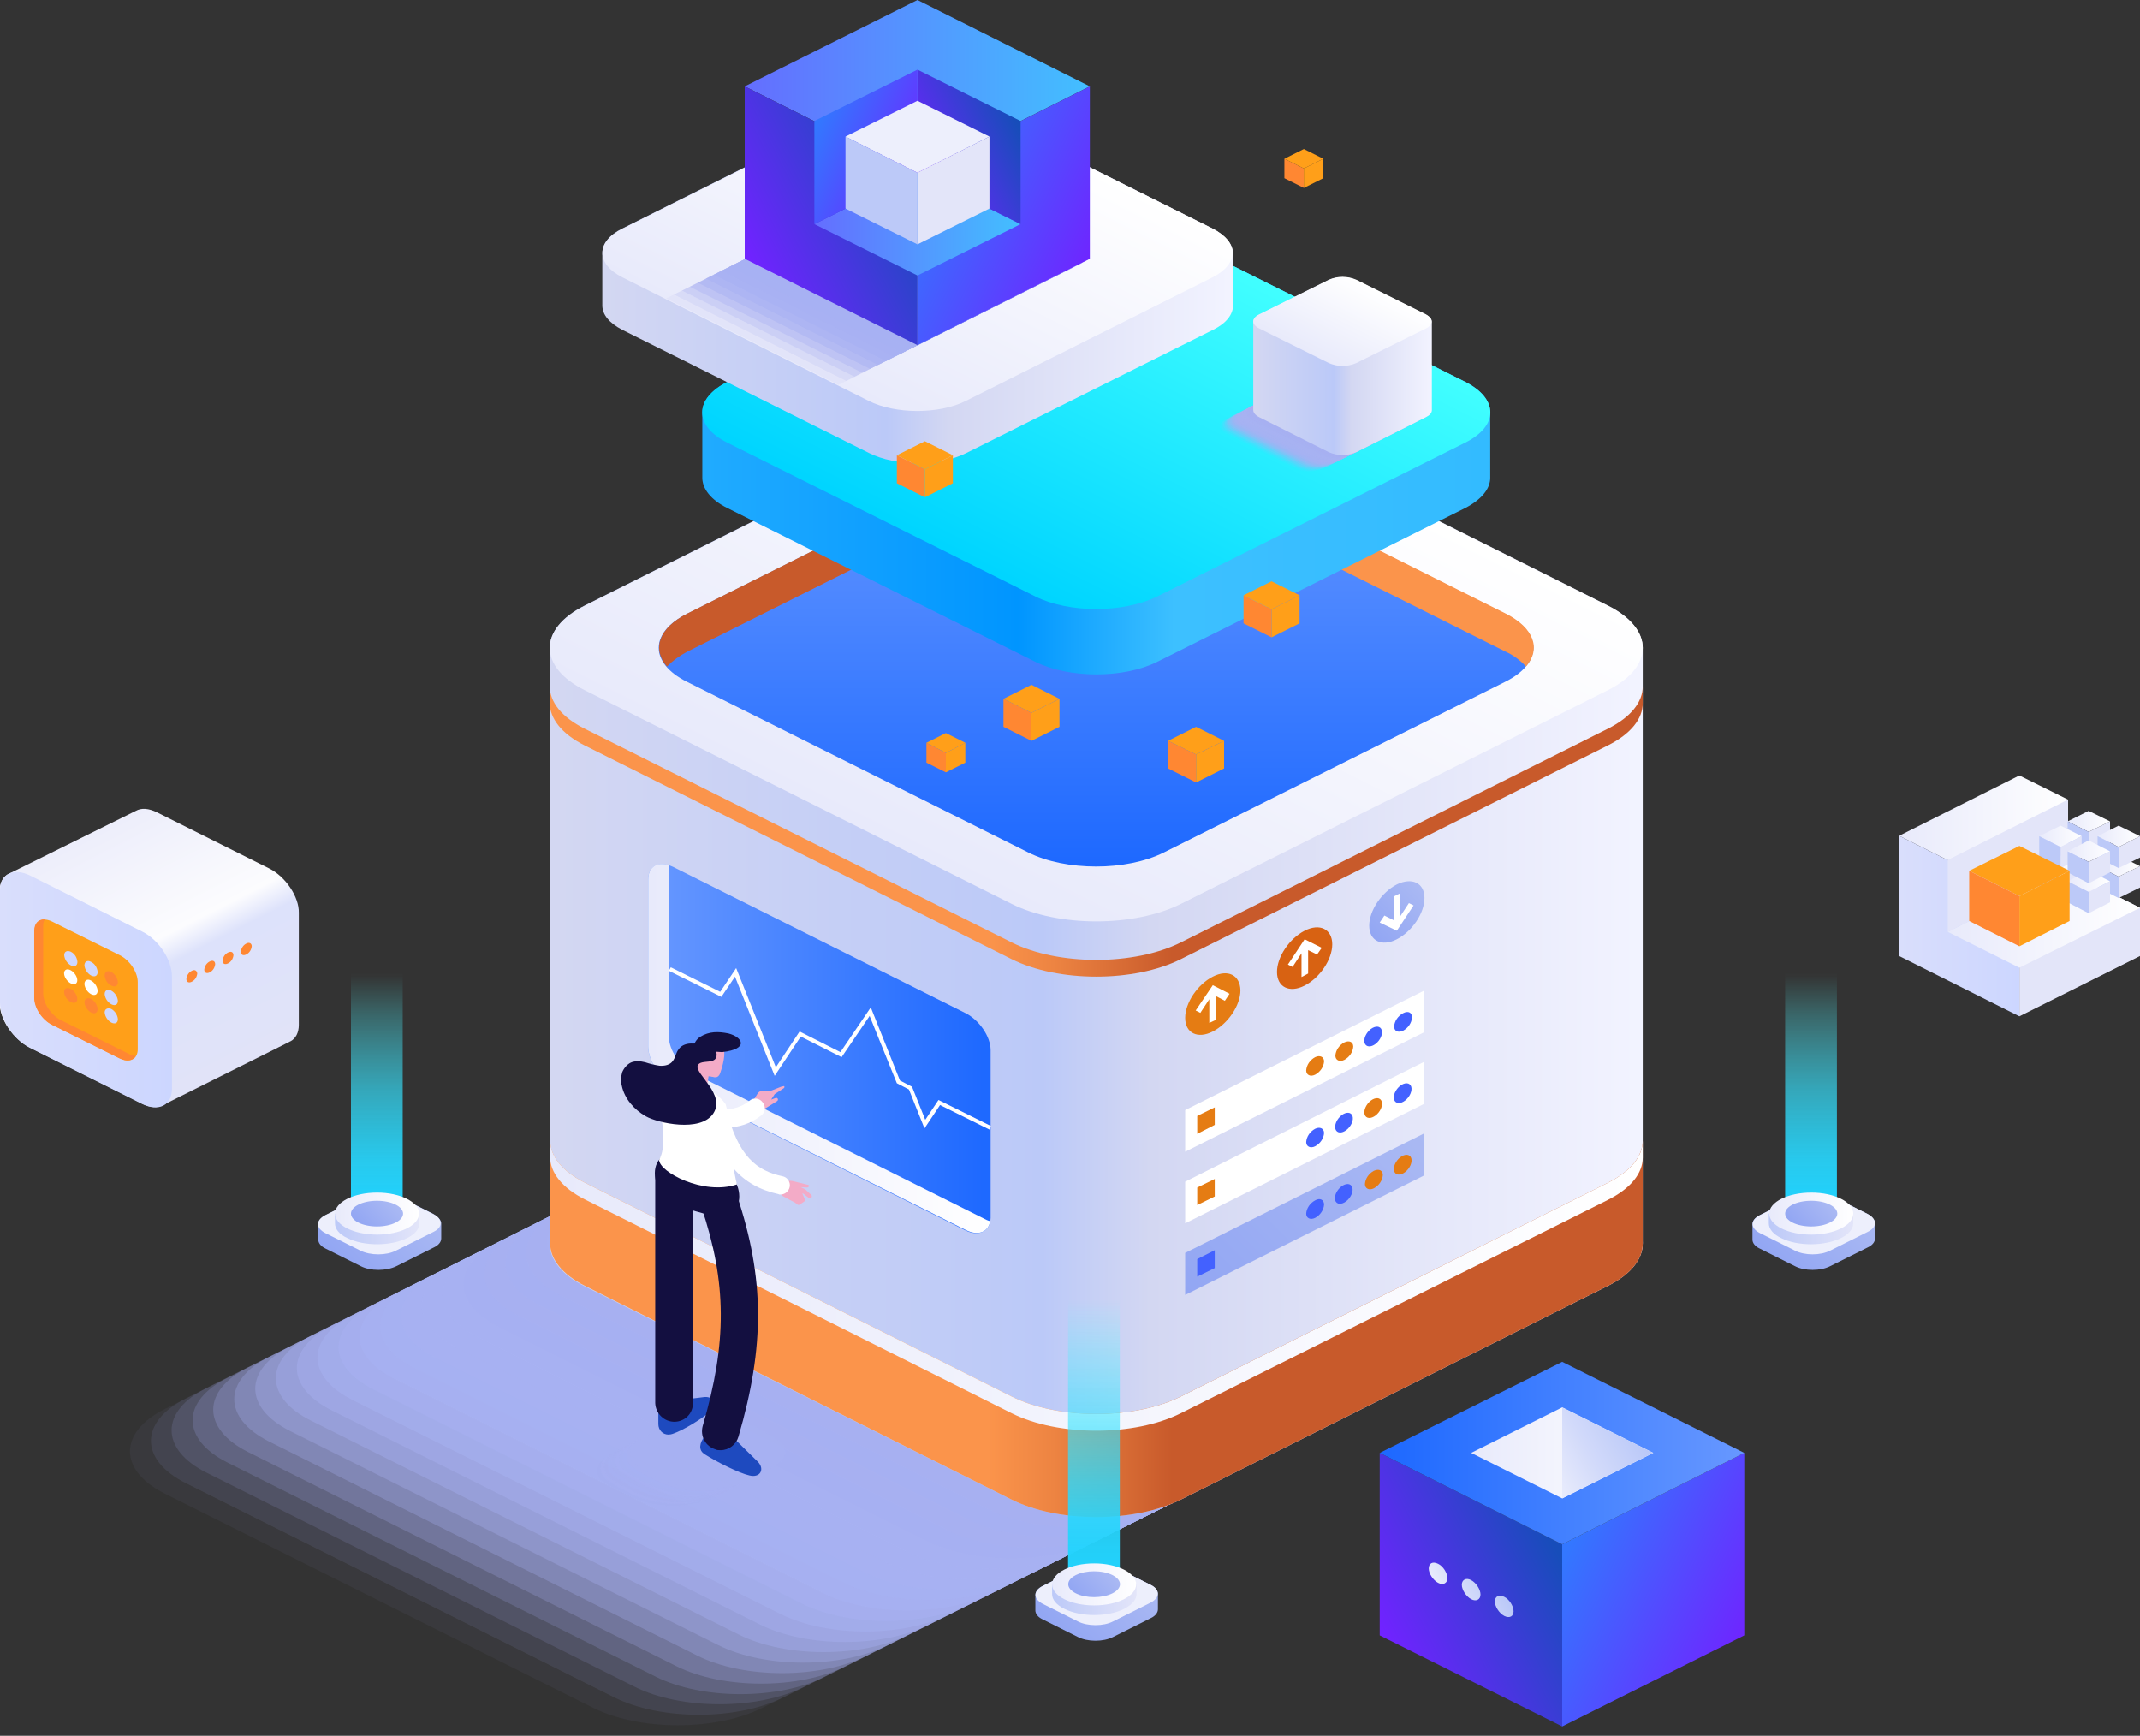 <?xml version="1.0" encoding="UTF-8"?>
<!-- Generator: Adobe Illustrator 24.0.0, SVG Export Plug-In . SVG Version: 6.00 Build 0)  -->
<svg xmlns="http://www.w3.org/2000/svg" xmlns:xlink="http://www.w3.org/1999/xlink" version="1.1" id="Layer_1" x="0px" y="0px" viewBox="0 0 550 446.1" xml:space="preserve">
<rect x="0" y="0" width="550" height="446.1" fill="#333333" stroke="none"/>
<title>kubernetes-services-hosting</title>
<g>
	<g id="Layer_2_1_">
		<g id="Layer_1-2">
			
				<linearGradient id="SVGID_1_" gradientUnits="userSpaceOnUse" x1="22.567" y1="230.387" x2="54.467" y2="167.782" gradientTransform="matrix(1 0 0 -1 0 445.464)">
				<stop offset="0" style="stop-color:#EDEEFB"></stop>
				<stop offset="0.45" style="stop-color:#FCFCFE"></stop>
				<stop offset="0.55" style="stop-color:#DDE2FB"></stop>
				<stop offset="1" style="stop-color:#E1E3F8"></stop>
			</linearGradient>
			<path fill="url(#SVGID_1_)" d="M69.2,223.2l-28.8-14.4c-2.2-1.1-4.1-1.2-5.5-0.4L2.4,224.5c-0.1,0.1-0.2,0.1-0.4,0.2     c-1.3,0.8-2.1,2.2-2.1,4.2v28.8c0,4.3,3.5,9.4,7.7,11.5l28.8,14.4c2.1,1.1,4.1,1.2,5.5,0.4l32.4-16.2c0.1-0.1,0.2-0.1,0.4-0.2     c1.3-0.7,2.1-2.2,2.1-4.2v-28.8C76.9,230.5,73.4,225.3,69.2,223.2z"></path>
			<path fill="#FF8732" d="M49.3,249.5c-0.8,0.4-1.3,1.2-1.4,2.1c0,0.8,0.6,1.1,1.4,0.7c0.8-0.4,1.3-1.2,1.4-2.1     C50.6,249.4,50,249.1,49.3,249.5z M53.9,247.1c-0.8,0.4-1.3,1.2-1.4,2.1c0,0.8,0.6,1.1,1.4,0.7c0.8-0.4,1.3-1.2,1.4-2.1     C55.3,247,54.7,246.7,53.9,247.1z M58.6,244.8c-0.8,0.4-1.3,1.2-1.4,2.1c0,0.8,0.6,1.1,1.4,0.7c0.8-0.4,1.3-1.2,1.4-2.1     C60,244.7,59.4,244.4,58.6,244.8z M63.3,242.5c-0.8,0.4-1.3,1.2-1.4,2.1c0,0.8,0.6,1.1,1.4,0.7c0.8-0.4,1.3-1.2,1.4-2.1     C64.7,242.4,64,242.1,63.3,242.5z"></path>
			
				<linearGradient id="SVGID_2_" gradientUnits="userSpaceOnUse" x1="1.029334e-02" y1="191.08" x2="44.228" y2="191.08" gradientTransform="matrix(1 0 0 -1 0 445.464)">
				<stop offset="0" style="stop-color:#D9DEFC"></stop>
				<stop offset="1" style="stop-color:#CCD6FF"></stop>
			</linearGradient>
			<path fill="url(#SVGID_2_)" d="M36.5,283.7L7.7,269.3C3.5,267.2,0,262,0,257.7v-28.8c0-4.3,3.4-6,7.7-3.9l28.8,14.4     c4.3,2.1,7.7,7.3,7.7,11.6v28.8C44.2,284.1,40.8,285.8,36.5,283.7z"></path>
			<path fill="#FF9F19" d="M30.8,272l-17.3-8.6c-2.6-1.3-4.6-4.4-4.6-6.9v-17.3c0-2.6,2.1-3.6,4.6-2.3l17.3,8.6     c2.6,1.3,4.6,4.4,4.6,6.9v17.3C35.4,272.2,33.3,273.3,30.8,272z"></path>
			<path fill="#FF8732" d="M26.9,250.7c0.1,1.1,0.7,2.1,1.7,2.6c1,0.5,1.7,0.1,1.7-0.9c-0.1-1.1-0.8-2.1-1.7-2.6     C27.7,249.3,26.9,249.7,26.9,250.7z"></path>
			<path fill="#CED7FF" d="M21.7,248.1c0.1,1.1,0.8,2.1,1.7,2.6c1,0.5,1.7,0.1,1.7-0.9c-0.1-1.1-0.7-2.1-1.7-2.6     C22.5,246.7,21.7,247.1,21.7,248.1z"></path>
			<path fill="#CED7FF" d="M16.5,245.5c0.1,1.1,0.8,2.1,1.7,2.6c1,0.5,1.7,0.1,1.7-0.9c-0.1-1.1-0.7-2.1-1.7-2.6     C17.3,244.2,16.5,244.5,16.5,245.5z"></path>
			<path fill="#CED7FF" d="M26.9,255.5c0.1,1.1,0.8,2.1,1.7,2.6c1,0.5,1.7,0.1,1.7-0.9c-0.1-1.1-0.8-2.1-1.7-2.6     C27.7,254.1,26.9,254.5,26.9,255.5z"></path>
			<path fill="#FFFFFF" d="M21.7,252.9c0.1,1.1,0.8,2.1,1.7,2.6c1,0.5,1.7,0.1,1.7-0.9c-0.1-1.1-0.8-2.1-1.7-2.6     C22.5,251.5,21.7,251.9,21.7,252.9z"></path>
			
				<ellipse transform="matrix(0.788 -0.615 0.615 0.788 -150.678 64.426)" fill="#FFFFFF" cx="18.3" cy="251.1" rx="1.3" ry="2.2"></ellipse>
			<path fill="#CED7FF" d="M26.9,260.2c0.1,1.1,0.8,2.1,1.7,2.6c1,0.5,1.7,0.1,1.7-0.9c-0.1-1.1-0.8-2.1-1.7-2.6     C27.7,258.9,26.9,259.3,26.9,260.2z"></path>
			<path fill="#FF8732" d="M21.7,257.6c0.1,1.1,0.8,2.1,1.7,2.6c1,0.5,1.7,0.1,1.7-0.9c-0.1-1.1-0.8-2.1-1.7-2.6     C22.5,256.3,21.7,256.7,21.7,257.6z"></path>
			
				<ellipse transform="matrix(0.788 -0.615 0.615 0.788 -153.624 65.441)" fill="#FF8732" cx="18.3" cy="255.9" rx="1.3" ry="2.2"></ellipse>
			<path fill="#FF8732" d="M33,270.8l-17.3-8.6c-2.6-1.3-4.6-4.4-4.6-6.9V238c0-0.6,0.1-1.2,0.4-1.7c-1.6-0.1-2.7,1-2.7,2.9v17.3     c0,2.6,2.1,5.7,4.6,6.9l17.3,8.6c1.9,0.9,3.5,0.6,4.2-0.6C34.3,271.3,33.6,271.2,33,270.8z"></path>
			
				<linearGradient id="SVGID_3_" gradientUnits="userSpaceOnUse" x1="488.09" y1="230.673" x2="531.525" y2="230.673" gradientTransform="matrix(1 0 0 -1 0 445.464)">
				<stop offset="0" style="stop-color:#E8EAFB"></stop>
				<stop offset="1" style="stop-color:#FFFFFF"></stop>
			</linearGradient>
			<polygon fill="url(#SVGID_3_)" points="531.5,224 519,230.3 488.1,214.8 519,199.3 531.5,205.5    "></polygon>
			<polygon fill="#E3E5F9" points="550,245.7 519,261.2 519,230.3 531.5,224 550,233.3    "></polygon>
			
				<linearGradient id="SVGID_4_" gradientUnits="userSpaceOnUse" x1="488.09" y1="207.457" x2="519.042" y2="207.457" gradientTransform="matrix(1 0 0 -1 0 445.464)">
				<stop offset="0" style="stop-color:#D9DEFC"></stop>
				<stop offset="1" style="stop-color:#CCD6FF"></stop>
			</linearGradient>
			<polygon fill="url(#SVGID_4_)" points="519,261.2 488.1,245.7 488.1,214.8 519,230.3    "></polygon>
			
				<linearGradient id="SVGID_5_" gradientUnits="userSpaceOnUse" x1="500.568" y1="209.076" x2="550" y2="209.076" gradientTransform="matrix(1 0 0 -1 0 445.464)">
				<stop offset="0" style="stop-color:#E8EAFB"></stop>
				<stop offset="1" style="stop-color:#FFFFFF"></stop>
			</linearGradient>
			<polygon fill="url(#SVGID_5_)" points="550,233.3 531.5,224 500.6,239.5 519,248.7    "></polygon>
			<polygon fill="#E3E5F9" points="531.5,205.5 500.6,221 500.6,239.5 531.5,224    "></polygon>
			
				<linearGradient id="SVGID_6_" gradientUnits="userSpaceOnUse" x1="524.102" y1="222.861" x2="535.036" y2="222.861" gradientTransform="matrix(1 0 0 -1 0 445.464)">
				<stop offset="0" style="stop-color:#E8EAFB"></stop>
				<stop offset="1" style="stop-color:#FFFFFF"></stop>
			</linearGradient>
			<polygon fill="url(#SVGID_6_)" points="535,222.6 529.6,225.3 524.1,222.6 529.6,219.9    "></polygon>
			<polygon fill="#E3E5F9" points="535,228.1 529.6,230.8 529.6,225.3 535,222.6    "></polygon>
			<polygon fill="#BCC9F8" points="529.6,230.8 524.1,228.1 524.1,222.6 529.6,225.3    "></polygon>
			
				<linearGradient id="SVGID_7_" gradientUnits="userSpaceOnUse" x1="539.067" y1="222.861" x2="550" y2="222.861" gradientTransform="matrix(1 0 0 -1 0 445.464)">
				<stop offset="0" style="stop-color:#E8EAFB"></stop>
				<stop offset="1" style="stop-color:#FFFFFF"></stop>
			</linearGradient>
			<polygon fill="url(#SVGID_7_)" points="550,222.6 544.5,225.3 539.1,222.6 544.5,219.9    "></polygon>
			<polygon fill="#E3E5F9" points="550,228.1 544.5,230.8 544.5,225.3 550,222.6    "></polygon>
			<polygon fill="#BCC9F8" points="544.5,230.8 539.1,228.1 539.1,222.6 544.5,225.3    "></polygon>
			
				<linearGradient id="SVGID_8_" gradientUnits="userSpaceOnUse" x1="531.35" y1="219.001" x2="542.279" y2="219.001" gradientTransform="matrix(1 0 0 -1 0 445.464)">
				<stop offset="0" style="stop-color:#E8EAFB"></stop>
				<stop offset="1" style="stop-color:#FFFFFF"></stop>
			</linearGradient>
			<polygon fill="url(#SVGID_8_)" points="542.3,226.5 536.8,229.2 531.4,226.5 536.8,223.7    "></polygon>
			<polygon fill="#E3E5F9" points="542.3,231.9 536.8,234.7 536.8,229.2 542.3,226.5    "></polygon>
			<polygon fill="#BCC9F8" points="536.8,234.7 531.4,231.9 531.4,226.5 536.8,229.2    "></polygon>
			
				<linearGradient id="SVGID_9_" gradientUnits="userSpaceOnUse" x1="531.35" y1="234.376" x2="542.279" y2="234.376" gradientTransform="matrix(1 0 0 -1 0 445.464)">
				<stop offset="0" style="stop-color:#E8EAFB"></stop>
				<stop offset="1" style="stop-color:#FFFFFF"></stop>
			</linearGradient>
			<polygon fill="url(#SVGID_9_)" points="542.3,211.1 536.8,213.8 531.4,211.1 536.8,208.4    "></polygon>
			<polygon fill="#E3E5F9" points="542.3,216.6 536.8,219.3 536.8,213.8 542.3,211.1    "></polygon>
			<polygon fill="#BCC9F8" points="536.8,219.3 531.4,216.6 531.4,211.1 536.8,213.8    "></polygon>
			
				<linearGradient id="SVGID_10_" gradientUnits="userSpaceOnUse" x1="524.102" y1="230.547" x2="535.036" y2="230.547" gradientTransform="matrix(1 0 0 -1 0 445.464)">
				<stop offset="0" style="stop-color:#E8EAFB"></stop>
				<stop offset="1" style="stop-color:#FFFFFF"></stop>
			</linearGradient>
			<polygon fill="url(#SVGID_10_)" points="535,214.9 529.6,217.7 524.1,214.9 529.6,212.2    "></polygon>
			<polygon fill="#E3E5F9" points="535,220.4 529.6,223.1 529.6,217.7 535,214.9    "></polygon>
			<polygon fill="#BCC9F8" points="529.6,223.1 524.1,220.4 524.1,214.9 529.6,217.7    "></polygon>
			
				<linearGradient id="SVGID_11_" gradientUnits="userSpaceOnUse" x1="539.067" y1="230.547" x2="550" y2="230.547" gradientTransform="matrix(1 0 0 -1 0 445.464)">
				<stop offset="0" style="stop-color:#E8EAFB"></stop>
				<stop offset="1" style="stop-color:#FFFFFF"></stop>
			</linearGradient>
			<polygon fill="url(#SVGID_11_)" points="550,214.9 544.5,217.7 539.1,214.9 544.5,212.2    "></polygon>
			<polygon fill="#E3E5F9" points="550,220.4 544.5,223.1 544.5,217.7 550,214.9    "></polygon>
			<polygon fill="#BCC9F8" points="544.5,223.1 539.1,220.4 539.1,214.9 544.5,217.7    "></polygon>
			
				<linearGradient id="SVGID_12_" gradientUnits="userSpaceOnUse" x1="531.35" y1="226.686" x2="542.279" y2="226.686" gradientTransform="matrix(1 0 0 -1 0 445.464)">
				<stop offset="0" style="stop-color:#E8EAFB"></stop>
				<stop offset="1" style="stop-color:#FFFFFF"></stop>
			</linearGradient>
			<polygon fill="url(#SVGID_12_)" points="542.3,218.8 536.8,221.5 531.4,218.8 536.8,216    "></polygon>
			<polygon fill="#E3E5F9" points="542.3,224.2 536.8,227 536.8,221.5 542.3,218.8    "></polygon>
			<polygon fill="#BCC9F8" points="536.8,227 531.4,224.2 531.4,218.8 536.8,221.5    "></polygon>
			<polygon fill="#FF9F19" points="531.9,223.8 519,230.3 506.1,223.8 519,217.4    "></polygon>
			<polygon fill="#FF9F19" points="531.9,236.7 519,243.2 519,230.3 531.9,223.8    "></polygon>
			<polygon fill="#FF8732" points="519,243.2 506.1,236.7 506.1,223.8 519,230.3    "></polygon>
			<g>
				<path fill="#A7B1F2" fill-opacity="0" d="M300.6,386.6l-110,55c-12,6-31.6,6-43.6,0l-110-55c-12-6-12-15.8,0-21.8l110-55      c12-6,31.6-6,43.6,0l110,55C312.7,370.8,312.7,380.6,300.6,386.6z"></path>
				<path opacity="5.000000e-02" fill="#A7B1F2" d="M306,383.9l-110,55c-12,6-31.6,6-43.6,0l-110-55      c-12-6-12-15.8,0-21.8l110-55c12-6,31.6-6,43.6,0l110,55C318,368.1,318,377.9,306,383.9z"></path>
				<path opacity="0.1" fill="#A7B1F2" d="M311.4,381.2l-110,55c-12,6-31.6,6-43.6,0l-110-55      c-12-6-12-15.8,0-21.8l110-55c12-6,31.6-6,43.6,0l110,55C323.4,365.4,323.4,375.2,311.4,381.2z"></path>
				<path opacity="0.14" fill="#A7B1F2" d="M316.7,378.5l-110,55c-12,6-31.6,6-43.6,0l-110-55      c-12-6-12-15.8,0-21.8l110-55c12-6,31.6-6,43.6,0l110,55C328.8,362.8,328.8,372.5,316.7,378.5z"></path>
				<path opacity="0.19" fill="#A7B1F2" d="M322.1,375.9l-110,55c-12,6-31.6,6-43.6,0l-110-55      c-12-6-12-15.8,0-21.8l110-55c12-6,31.6-6,43.6,0l110,55C334.1,360.1,334.1,369.8,322.1,375.9z"></path>
				<path opacity="0.24" fill="#A7B1F2" d="M327.4,373.2l-110,55c-12,6-31.6,6-43.6,0l-110-55      c-12-6-12-15.8,0-21.8l110-55c12-6,31.6-6,43.6,0l110,55C339.5,357.4,339.5,367.2,327.4,373.2z"></path>
				<path opacity="0.29" fill="#A7B1F2" d="M332.8,370.5l-110,55c-12,6-31.6,6-43.6,0l-110-55      c-12-6-12-15.8,0-21.8l110-55c12-6,31.6-6,43.6,0l110,55C344.8,354.7,344.8,364.5,332.8,370.5z"></path>
				<path opacity="0.33" fill="#A7B1F2" d="M338.2,367.8l-110,55c-12,6-31.6,6-43.6,0l-110-55      c-12-6-12-15.8,0-21.8l110-55c12-6,31.6-6,43.6,0l110,55C350.2,352,350.2,361.8,338.2,367.8z"></path>
				<path opacity="0.38" fill="#A7B1F2" d="M343.5,365.1l-110,55c-12,6-31.6,6-43.6,0l-110-55      c-12-6-12-15.8,0-21.8l110-55c12-6,31.6-6,43.6,0l110,55C355.6,349.3,355.6,359.1,343.5,365.1z"></path>
				<path opacity="0.43" fill="#A7B1F2" d="M348.9,362.5l-110,55c-12,6-31.6,6-43.6,0l-110-55      c-12-6-12-15.8,0-21.8l110-55c12-6,31.6-6,43.6,0l110,55C360.9,346.7,360.9,356.4,348.9,362.5z"></path>
				<path opacity="0.48" fill="#A7B1F2" d="M354.2,359.8l-110,55c-12,6-31.6,6-43.6,0l-110-55      c-12-6-12-15.8,0-21.8l110-55c12-6,31.6-6,43.6,0l110,55C366.3,344,366.3,353.8,354.2,359.8z"></path>
				<path opacity="0.52" fill="#A7B1F2" d="M359.6,357.1l-110,55c-12,6-31.6,6-43.6,0l-110-55      c-12-6-12-15.8,0-21.8l110-55c12-6,31.6-6,43.6,0l110,55C371.6,341.3,371.6,351.1,359.6,357.1z"></path>
				<path opacity="0.57" fill="#A7B1F2" d="M365,354.4l-110,55c-12,6-31.6,6-43.6,0l-110-55      c-12-6-12-15.8,0-21.8l110-55c12-6,31.6-6,43.6,0l110,55C377,338.6,377,348.4,365,354.4z"></path>
				<path opacity="0.62" fill="#A7B1F2" d="M370.3,351.7l-110,55c-12,6-31.6,6-43.6,0l-110-55      c-12-6-12-15.8,0-21.8l110-55c12-6,31.6-6,43.6,0l110,55C382.4,335.9,382.4,345.7,370.3,351.7z"></path>
				<path opacity="0.67" fill="#A7B1F2" d="M375.7,349.1l-110,55c-12,6-31.6,6-43.6,0l-110-55      c-12-6-12-15.8,0-21.8l110-55c12-6,31.6-6,43.6,0l110,55C387.7,333.3,387.7,343,375.7,349.1z"></path>
				<path opacity="0.71" fill="#A7B1F2" d="M381,346.4l-110,55c-12,6-31.6,6-43.6,0l-110-55      c-12-6-12-15.8,0-21.8l110-55c12-6,31.6-6,43.6,0l110,55C393.1,330.6,393.1,340.3,381,346.4z"></path>
				<path opacity="0.76" fill="#A7B1F2" d="M386.4,343.7l-110,55c-12,6-31.6,6-43.6,0l-110-55      c-12.1-6-12.1-15.8,0-21.8l110-55c12-6,31.6-6,43.6,0l110,55C398.4,327.9,398.4,337.7,386.4,343.7z"></path>
				<path opacity="0.81" fill="#A7B1F2" d="M391.7,341l-110,55c-12,6-31.6,6-43.6,0l-110-55      c-12-6-12-15.8,0-21.8l110-55c12-6,31.6-6,43.6,0l110,55C403.8,325.2,403.8,335,391.7,341z"></path>
				<path opacity="0.86" fill="#A7B1F2" d="M397.1,338.3l-110,55c-12,6-31.6,6-43.6,0l-110-55      c-12-6-12-15.8,0-21.8l110-55c12-6,31.6-6,43.6,0l110,55C409.2,322.5,409.2,332.3,397.1,338.3z"></path>
				<path opacity="0.9" fill="#A7B1F2" d="M402.5,335.6l-110,55c-12,6-31.6,6-43.6,0l-110-55      c-12-6-12-15.8,0-21.8l110-55c12-6,31.6-6,43.6,0l110,55C414.5,319.9,414.5,329.6,402.5,335.6z"></path>
				<path opacity="0.95" fill="#A7B1F2" d="M407.8,333l-110,55c-12,6-31.6,6-43.6,0l-110-55      c-12-6-12-15.8,0-21.8l110-55c12-6,31.6-6,43.6,0l110,55C419.9,317.2,419.9,326.9,407.8,333z"></path>
				<path fill="#A7B1F2" d="M413.2,330.3l-110,55c-12,6-31.6,6-43.6,0l-110-55c-12-6-12-15.8,0-21.8l110-55c12-6,31.6-6,43.6,0      l110,55C425.2,314.5,425.2,324.3,413.2,330.3z"></path>
			</g>
			
				<linearGradient id="SVGID_13_" gradientUnits="userSpaceOnUse" x1="142.789" y1="202.389" x2="420.79" y2="202.389" gradientTransform="matrix(1 0 0 -1 0 445.464)">
				<stop offset="0" style="stop-color:#D3D7F2"></stop>
				<stop offset="0.45" style="stop-color:#BBC9F8"></stop>
				<stop offset="0.55" style="stop-color:#D3D7F2"></stop>
				<stop offset="1" style="stop-color:#F2F3FF"></stop>
			</linearGradient>
			<path fill="url(#SVGID_13_)" d="M413.2,155.6l-109.7-54.9c-12-6-31.5-6-43.5,0l-109.7,54.9c-6,3-9,6.9-9,10.9v153.2     c0,3.9,3,7.9,9,10.9L260,385.4c12,6,31.5,6,43.5,0l109.7-54.9c6-3,9-6.9,9-10.9V166.5C422.2,162.6,419.2,158.6,413.2,155.6z"></path>
			<path fill="#E57C13" d="M311.7,251c-3.9,2-7.1,6.7-7.1,10.6c0,3.9,3.2,5.5,7.1,3.5c3.9-2,7.1-6.7,7.1-10.6     C318.7,250.6,315.6,249,311.7,251z"></path>
			<path fill="#D86212" d="M335.3,239.2c-3.9,2-7.1,6.7-7.1,10.6s3.2,5.5,7.1,3.5s7.1-6.7,7.1-10.6     C342.4,238.8,339.2,237.2,335.3,239.2z"></path>
			
				<linearGradient id="SVGID_14_" gradientUnits="userSpaceOnUse" x1="352.614" y1="204.692" x2="365.353" y2="217.431" gradientTransform="matrix(1 0 0 -1 0 445.464)">
				<stop offset="0" style="stop-color:#92A6F3"></stop>
				<stop offset="1" style="stop-color:#AAB9F3"></stop>
			</linearGradient>
			<path fill="url(#SVGID_14_)" d="M359,227.3c-3.9,2-7.1,6.7-7.1,10.6s3.2,5.5,7.1,3.5c3.9-2,7.1-6.7,7.1-10.6     S362.9,225.4,359,227.3z"></path>
			
				<linearGradient id="SVGID_15_" gradientUnits="userSpaceOnUse" x1="2075.787" y1="762.395" x2="2228.989" y2="762.395" gradientTransform="matrix(1 -0.5 -1 -0.5 -1108.208 1623.883)">
				<stop offset="0" style="stop-color:#E8EAFB"></stop>
				<stop offset="1" style="stop-color:#FFFFFF"></stop>
			</linearGradient>
			<path fill="url(#SVGID_15_)" d="M413.2,177.4l-109.7,54.9c-12,6-31.5,6-43.5,0l-109.7-54.9c-12-6-12-15.7,0-21.7L260,100.8     c12-6,31.5-6,43.5,0l109.7,54.9C425.2,161.6,425.2,171.4,413.2,177.4z"></path>
			
				<linearGradient id="SVGID_16_" gradientUnits="userSpaceOnUse" x1="281.784" y1="329.113" x2="281.784" y2="224.056" gradientTransform="matrix(1 0 0 -1 0 445.464)">
				<stop offset="0" style="stop-color:#6697FF"></stop>
				<stop offset="1" style="stop-color:#1E69FF"></stop>
			</linearGradient>
			<path fill="url(#SVGID_16_)" d="M386.9,175.2l-87.8,43.9c-9.6,4.8-25.2,4.8-34.8,0l-87.8-43.9c-9.6-4.8-9.6-12.6,0-17.4     l87.8-43.9c9.6-4.8,25.2-4.8,34.8,0l87.8,43.9C396.5,162.6,396.5,170.4,386.9,175.2z"></path>
			
				<linearGradient id="SVGID_17_" gradientUnits="userSpaceOnUse" x1="364.929" y1="321.565" x2="195.882" y2="236.192" gradientTransform="matrix(1 0 0 -1 0 445.464)">
				<stop offset="0.4" style="stop-color:#FB944B"></stop>
				<stop offset="0.46" style="stop-color:#ED8442"></stop>
				<stop offset="0.57" style="stop-color:#C85A2B"></stop>
			</linearGradient>
			<path fill="url(#SVGID_17_)" d="M176.6,167.5l87.8-43.9c9.6-4.8,25.2-4.8,34.8,0l87.8,43.9c2,0.9,3.7,2.2,5.2,3.8     c3.9-4.5,2.1-9.9-5.2-13.6l-87.8-43.9c-9.6-4.8-25.2-4.8-34.8,0l-87.8,43.9c-7.3,3.7-9.1,9.1-5.2,13.6     C172.9,169.8,174.7,168.5,176.6,167.5z"></path>
			
				<linearGradient id="SVGID_18_" gradientUnits="userSpaceOnUse" x1="142.784" y1="103.951" x2="420.79" y2="103.951" gradientTransform="matrix(1 0 0 -1 0 445.464)">
				<stop offset="0.4" style="stop-color:#FB944B"></stop>
				<stop offset="0.46" style="stop-color:#ED8442"></stop>
				<stop offset="0.57" style="stop-color:#C85A2B"></stop>
			</linearGradient>
			<path fill="url(#SVGID_18_)" d="M413.2,304l-109.7,54.9c-12,6-31.5,6-43.5,0L150.4,304c-6-3-9-6.9-9-10.9v26.5     c0,3.9,3,7.9,9,10.9L260,385.4c12,6,31.5,6,43.5,0l109.7-54.9c6-3,9-6.9,9-10.9v-26.5C422.2,297.1,419.2,301,413.2,304z"></path>
			
				<linearGradient id="SVGID_19_" gradientUnits="userSpaceOnUse" x1="141.348" y1="115.055" x2="422.221" y2="115.055" gradientTransform="matrix(1 0 0 -1 0 445.464)">
				<stop offset="0" style="stop-color:#E8EAFB"></stop>
				<stop offset="1" style="stop-color:#FFFFFF"></stop>
			</linearGradient>
			<path fill="url(#SVGID_19_)" d="M413.2,304l-109.7,54.9c-12,6-31.5,6-43.5,0L150.4,304c-6-3-9-6.9-9-10.9v4.3c0,3.9,3,7.9,9,10.9     L260,363.2c12,6,31.5,6,43.5,0l109.7-54.8c6-3,9-6.9,9-10.9v-4.3C422.2,297.1,419.2,301,413.2,304z"></path>
			
				<linearGradient id="SVGID_20_" gradientUnits="userSpaceOnUse" x1="142.784" y1="231.771" x2="420.79" y2="231.771" gradientTransform="matrix(1 0 0 -1 0 445.464)">
				<stop offset="0.4" style="stop-color:#FB944B"></stop>
				<stop offset="0.46" style="stop-color:#ED8442"></stop>
				<stop offset="0.57" style="stop-color:#C85A2B"></stop>
			</linearGradient>
			<path fill="url(#SVGID_20_)" d="M413.2,187.3l-109.7,54.9c-12,6-31.5,6-43.5,0l-109.7-54.9c-6-3-9-6.9-9-10.9v4.3     c0,3.9,3,7.9,9,10.9L260,246.5c12,6,31.5,6,43.5,0l109.7-54.9c6-3,9-6.9,9-10.9v-4.3C422.2,180.4,419.2,184.3,413.2,187.3z"></path>
			<polygon fill="#FFFFFF" points="304.6,296 304.6,285.3 366,254.6 366,265.3    "></polygon>
			<polygon fill="#E57C13" points="312.2,289.1 307.7,291.4 307.7,286.8 312.2,284.6    "></polygon>
			<path fill="#E57C13" d="M340.3,272.8c-0.1,1.4-1,2.7-2.3,3.4c-1.2,0.6-2.3,0.1-2.3-1.1c0.1-1.4,1-2.7,2.3-3.4     C339.2,271.1,340.3,271.6,340.3,272.8z"></path>
			<path fill="#E57C13" d="M347.8,269c-0.1,1.4-1,2.7-2.3,3.4c-1.2,0.6-2.3,0.1-2.3-1.1c0.1-1.4,1-2.7,2.3-3.4     C346.8,267.3,347.8,267.8,347.8,269z"></path>
			
				<ellipse transform="matrix(0.615 -0.788 0.788 0.615 -74.166 380.795)" fill="#4361FF" cx="353.1" cy="266.4" rx="2.9" ry="1.8"></ellipse>
			<path fill="#4361FF" d="M362.9,261.5c-0.1,1.4-1,2.7-2.3,3.4c-1.3,0.6-2.3,0.1-2.3-1.1c0.1-1.4,1-2.7,2.3-3.4     C361.9,259.7,362.9,260.2,362.9,261.5z"></path>
			<polygon fill="#FFFFFF" points="304.6,314.4 304.6,303.7 366,272.9 366,283.7    "></polygon>
			<polygon fill="#E57C13" points="312.2,307.5 307.7,309.7 307.7,305.2 312.2,303    "></polygon>
			<path fill="#4361FF" d="M340.3,291.2c-0.1,1.4-1,2.7-2.3,3.4c-1.2,0.6-2.3,0.1-2.3-1.1c0.1-1.4,1-2.7,2.3-3.4     C339.2,289.5,340.3,290,340.3,291.2z"></path>
			
				<ellipse transform="matrix(0.615 -0.788 0.788 0.615 -94.541 383.362)" fill="#4361FF" cx="345.6" cy="288.6" rx="2.9" ry="1.8"></ellipse>
			
				<ellipse transform="matrix(0.615 -0.788 0.788 0.615 -88.654 387.863)" fill="#E57C13" cx="353.1" cy="284.8" rx="2.9" ry="1.8"></ellipse>
			
				<ellipse transform="matrix(0.615 -0.788 0.788 0.615 -82.763 392.366)" fill="#4361FF" cx="360.7" cy="281" rx="2.9" ry="1.8"></ellipse>
			
				<linearGradient id="SVGID_21_" gradientUnits="userSpaceOnUse" x1="309.594" y1="107.681" x2="361.052" y2="159.139" gradientTransform="matrix(1 0 0 -1 0 445.464)">
				<stop offset="0" style="stop-color:#92A6F3"></stop>
				<stop offset="1" style="stop-color:#AAB9F3"></stop>
			</linearGradient>
			<polygon fill="url(#SVGID_21_)" points="304.6,332.8 304.6,322 366,291.3 366,302.1    "></polygon>
			<polygon fill="#4361FF" points="312.2,325.9 307.7,328.1 307.7,323.6 312.2,321.3    "></polygon>
			<path fill="#4361FF" d="M340.3,309.6c-0.1,1.4-1,2.7-2.3,3.4c-1.2,0.6-2.3,0.1-2.3-1.1c0.1-1.4,1-2.7,2.3-3.4     C339.2,307.8,340.3,308.3,340.3,309.6z"></path>
			
				<ellipse transform="matrix(0.615 -0.788 0.788 0.615 -109.026 390.429)" fill="#4361FF" cx="345.6" cy="306.9" rx="2.9" ry="1.8"></ellipse>
			<path fill="#E57C13" d="M355.4,302c-0.1,1.4-1,2.7-2.3,3.4c-1.2,0.6-2.3,0.1-2.3-1.1c0.1-1.4,1-2.7,2.3-3.4     C354.4,300.3,355.4,300.8,355.4,302z"></path>
			
				<ellipse transform="matrix(0.615 -0.788 0.788 0.615 -97.251 399.434)" fill="#E57C13" cx="360.7" cy="299.4" rx="2.9" ry="1.8"></ellipse>
			
				<linearGradient id="SVGID_22_" gradientUnits="userSpaceOnUse" x1="168.609" y1="176.013" x2="252.809" y2="176.013" gradientTransform="matrix(1 0 0 -1 0 445.464)">
				<stop offset="0" style="stop-color:#6697FF"></stop>
				<stop offset="1" style="stop-color:#1E69FF"></stop>
			</linearGradient>
			<path fill="url(#SVGID_22_)" d="M248.1,316.2L173,278.6c-3.5-1.8-6.4-6-6.4-9.5v-43.1c0-3.5,2.8-4.9,6.4-3.2l75.2,37.6     c3.5,1.8,6.4,6,6.4,9.5V313C254.5,316.5,251.6,317.9,248.1,316.2z"></path>
			
				<linearGradient id="SVGID_23_" gradientUnits="userSpaceOnUse" x1="166.623" y1="176.011" x2="254.42" y2="176.011" gradientTransform="matrix(1 0 0 -1 0 445.464)">
				<stop offset="0" style="stop-color:#E8EAFB"></stop>
				<stop offset="1" style="stop-color:#FFFFFF"></stop>
			</linearGradient>
			<path fill="url(#SVGID_23_)" d="M253.5,313.5l-75.2-37.6c-3.5-1.8-6.4-6-6.4-9.5v-43.1c0-0.3,0-0.6,0.1-0.9     c-3.1-1.1-5.4,0.4-5.4,3.6V269c0,3.5,2.8,7.8,6.4,9.5l75.2,37.6c3.2,1.6,5.8,0.6,6.3-2.3C254.1,313.8,253.8,313.6,253.5,313.5z"></path>
			<polygon fill="#FFFFFF" points="254.3,290.3 241.6,284 237.6,290 233.6,280 230.5,278.4 223.5,261.1 216.3,271.7 205.8,266.4      199.1,276.5 188.9,251 185.4,256.2 171.9,249.5 172.4,248.6 185.1,254.9 189.2,248.8 199.4,274.3 205.5,265.1 216,270.4      223.8,258.9 231.3,277.7 234.4,279.3 237.8,287.8 241.2,282.7 254.7,289.4    "></polygon>
			<polygon fill="#FFFFFF" points="316,255.4 311.7,253.2 307.3,259.7 308.5,260.3 310.8,256.8 310.8,262.9 312.5,262.1 312.5,256      314.8,257.2    "></polygon>
			<polygon fill="#FFFFFF" points="339.7,243.6 335.3,241.4 331,247.9 332.2,248.5 334.5,245 334.5,251.1 336.2,250.2 336.2,244.2      338.5,245.3    "></polygon>
			<polygon fill="#FFFFFF" points="354.6,237.1 359,239.2 363.3,232.7 362.1,232.1 359.8,235.6 359.8,229.6 358.2,230.4      358.2,236.5 355.8,235.3    "></polygon>
			
				<linearGradient id="SVGID_24_" gradientUnits="userSpaceOnUse" x1="88.154" y1="119.63" x2="106.854" y2="138.331" gradientTransform="matrix(1 0 0 -1 0 445.464)">
				<stop offset="0" style="stop-color:#92A6F3"></stop>
				<stop offset="1" style="stop-color:#AAB9F3"></stop>
			</linearGradient>
			<path fill="url(#SVGID_24_)" d="M111.4,312l-9-4.5c-2.5-1.3-6.6-1.3-9.1,0l-9.6,4.8c-1.3,0.6-1.9,1.5-1.9,2.3v4     c0,0.8,0.6,1.7,1.9,2.3l9,4.5c2.5,1.3,6.6,1.3,9.2,0l9.6-4.8c1.3-0.6,1.9-1.5,1.9-2.3v-4C113.3,313.5,112.6,312.7,111.4,312z"></path>
			<path fill="#EDEFFC" d="M111.4,316.6l-9.6,4.8c-2.5,1.3-6.6,1.3-9.2,0l-9-4.5c-2.5-1.3-2.5-3.3,0-4.6l9.6-4.8     c2.5-1.3,6.6-1.3,9.1,0l9,4.5C113.9,313.3,113.9,315.4,111.4,316.6z"></path>
			
				<linearGradient id="SVGID_25_" gradientUnits="userSpaceOnUse" x1="96.888" y1="218.326" x2="96.888" y2="133.787" gradientTransform="matrix(1 0 0 -1 0 445.464)">
				<stop offset="0.27" style="stop-color:#5BFFFF;stop-opacity:0"></stop>
				<stop offset="0.28" style="stop-color:#5BFFFF;stop-opacity:1.000000e-02"></stop>
				<stop offset="0.4" style="stop-color:#4CF3FE;stop-opacity:0.27"></stop>
				<stop offset="0.52" style="stop-color:#3FE9FE;stop-opacity:0.49"></stop>
				<stop offset="0.63" style="stop-color:#35E1FE;stop-opacity:0.67"></stop>
				<stop offset="0.74" style="stop-color:#2DDAFD;stop-opacity:0.81"></stop>
				<stop offset="0.84" style="stop-color:#27D6FD;stop-opacity:0.92"></stop>
				<stop offset="0.93" style="stop-color:#23D3FD;stop-opacity:0.98"></stop>
				<stop offset="1" style="stop-color:#22D2FD"></stop>
			</linearGradient>
			<rect x="90.2" y="227.8" fill="url(#SVGID_25_)" width="13.3" height="84.2"></rect>
			
				<linearGradient id="SVGID_26_" gradientUnits="userSpaceOnUse" x1="86.176" y1="129.553" x2="107.6" y2="129.553" gradientTransform="matrix(1 0 0 -1 0 445.464)">
				<stop offset="0" style="stop-color:#BCC9F8"></stop>
				<stop offset="1" style="stop-color:#E3E5F9"></stop>
			</linearGradient>
			<path fill="url(#SVGID_26_)" d="M86.1,311.9v2.5c0,1.4,1,2.8,3.2,3.8c4.2,2.1,11.1,2.1,15.3,0c2.1-1,3.2-2.4,3.2-3.8v-2.5H86.1z"></path>
			
				<linearGradient id="SVGID_27_" gradientUnits="userSpaceOnUse" x1="86.063" y1="133.53" x2="107.713" y2="133.53" gradientTransform="matrix(1 0 0 -1 0 445.464)">
				<stop offset="0" style="stop-color:#E8EAFB"></stop>
				<stop offset="1" style="stop-color:#FFFFFF"></stop>
			</linearGradient>
			<ellipse fill="url(#SVGID_27_)" cx="96.9" cy="311.9" rx="10.8" ry="5.4"></ellipse>
			
				<linearGradient id="SVGID_28_" gradientUnits="userSpaceOnUse" x1="93.166" y1="129.808" x2="100.61" y2="137.252" gradientTransform="matrix(1 0 0 -1 0 445.464)">
				<stop offset="0" style="stop-color:#92A6F3"></stop>
				<stop offset="1" style="stop-color:#AAB9F3"></stop>
			</linearGradient>
			<ellipse fill="url(#SVGID_28_)" cx="96.9" cy="311.9" rx="6.7" ry="3.3"></ellipse>
			
				<linearGradient id="SVGID_29_" gradientUnits="userSpaceOnUse" x1="456.716" y1="119.63" x2="475.414" y2="138.328" gradientTransform="matrix(1 0 0 -1 0 445.464)">
				<stop offset="0" style="stop-color:#92A6F3"></stop>
				<stop offset="1" style="stop-color:#AAB9F3"></stop>
			</linearGradient>
			<path fill="url(#SVGID_29_)" d="M480,312l-9-4.5c-2.5-1.3-6.6-1.3-9.1,0l-9.6,4.8c-1.3,0.6-1.9,1.5-1.9,2.3v4     c0,0.8,0.6,1.7,1.9,2.3l9,4.5c2.5,1.3,6.6,1.3,9.1,0l9.6-4.8c1.3-0.6,1.9-1.5,1.9-2.3v-4C481.8,313.5,481.2,312.7,480,312z"></path>
			<path fill="#EDEFFC" d="M480,316.6l-9.6,4.8c-2.5,1.3-6.6,1.3-9.1,0l-9-4.5c-2.5-1.3-2.5-3.3,0-4.6l9.6-4.8     c2.5-1.3,6.6-1.3,9.1,0l9,4.5C482.5,313.3,482.5,315.4,480,316.6z"></path>
			
				<linearGradient id="SVGID_30_" gradientUnits="userSpaceOnUse" x1="465.456" y1="218.326" x2="465.456" y2="133.787" gradientTransform="matrix(1 0 0 -1 0 445.464)">
				<stop offset="0.27" style="stop-color:#5BFFFF;stop-opacity:0"></stop>
				<stop offset="0.28" style="stop-color:#5BFFFF;stop-opacity:1.000000e-02"></stop>
				<stop offset="0.4" style="stop-color:#4CF3FE;stop-opacity:0.27"></stop>
				<stop offset="0.52" style="stop-color:#3FE9FE;stop-opacity:0.49"></stop>
				<stop offset="0.63" style="stop-color:#35E1FE;stop-opacity:0.67"></stop>
				<stop offset="0.74" style="stop-color:#2DDAFD;stop-opacity:0.81"></stop>
				<stop offset="0.84" style="stop-color:#27D6FD;stop-opacity:0.92"></stop>
				<stop offset="0.93" style="stop-color:#23D3FD;stop-opacity:0.98"></stop>
				<stop offset="1" style="stop-color:#22D2FD"></stop>
			</linearGradient>
			<rect x="458.8" y="227.8" fill="url(#SVGID_30_)" width="13.3" height="84.2"></rect>
			
				<linearGradient id="SVGID_31_" gradientUnits="userSpaceOnUse" x1="454.744" y1="129.553" x2="476.168" y2="129.553" gradientTransform="matrix(1 0 0 -1 0 445.464)">
				<stop offset="0" style="stop-color:#BCC9F8"></stop>
				<stop offset="1" style="stop-color:#E3E5F9"></stop>
			</linearGradient>
			<path fill="url(#SVGID_31_)" d="M454.6,311.9v2.5c0,1.4,1.1,2.8,3.2,3.8c4.2,2.1,11.1,2.1,15.3,0c2.1-1,3.2-2.4,3.2-3.8v-2.5     H454.6z"></path>
			
				<linearGradient id="SVGID_32_" gradientUnits="userSpaceOnUse" x1="454.63" y1="133.53" x2="476.281" y2="133.53" gradientTransform="matrix(1 0 0 -1 0 445.464)">
				<stop offset="0" style="stop-color:#E8EAFB"></stop>
				<stop offset="1" style="stop-color:#FFFFFF"></stop>
			</linearGradient>
			<ellipse fill="url(#SVGID_32_)" cx="465.5" cy="311.9" rx="10.8" ry="5.4"></ellipse>
			
				<linearGradient id="SVGID_33_" gradientUnits="userSpaceOnUse" x1="461.734" y1="129.808" x2="469.178" y2="137.252" gradientTransform="matrix(1 0 0 -1 0 445.464)">
				<stop offset="0" style="stop-color:#92A6F3"></stop>
				<stop offset="1" style="stop-color:#AAB9F3"></stop>
			</linearGradient>
			<ellipse fill="url(#SVGID_33_)" cx="465.5" cy="311.9" rx="6.7" ry="3.3"></ellipse>
			
				<linearGradient id="SVGID_34_" gradientUnits="userSpaceOnUse" x1="272.439" y1="24.4" x2="291.127" y2="43.088" gradientTransform="matrix(1 0 0 -1 0 445.464)">
				<stop offset="0" style="stop-color:#92A6F3"></stop>
				<stop offset="1" style="stop-color:#AAB9F3"></stop>
			</linearGradient>
			<path fill="url(#SVGID_34_)" d="M295.7,407.3l-9-4.5c-2.5-1.3-6.6-1.3-9.1,0l-9.6,4.8c-1.3,0.6-1.9,1.5-1.9,2.3v4     c0,0.8,0.6,1.7,1.9,2.3l9,4.5c2.5,1.3,6.6,1.3,9.1,0l9.6-4.8c1.3-0.6,1.9-1.5,1.9-2.3v-4C297.5,408.7,296.9,407.9,295.7,407.3z"></path>
			<path fill="#EDEFFC" d="M295.7,411.9l-9.6,4.8c-2.5,1.3-6.6,1.3-9.1,0l-9-4.5c-2.5-1.3-2.5-3.3,0-4.6l9.6-4.8     c2.5-1.3,6.6-1.3,9.1,0l9,4.5C298.2,408.5,298.2,410.6,295.7,411.9z"></path>
			
				<linearGradient id="SVGID_35_" gradientUnits="userSpaceOnUse" x1="281.172" y1="123.085" x2="281.172" y2="38.547" gradientTransform="matrix(1 0 0 -1 0 445.464)">
				<stop offset="0.14" style="stop-color:#5BFFFF;stop-opacity:0"></stop>
				<stop offset="0.14" style="stop-color:#5BFFFF;stop-opacity:1.000000e-02"></stop>
				<stop offset="0.28" style="stop-color:#4CF3FE;stop-opacity:0.27"></stop>
				<stop offset="0.42" style="stop-color:#3FE9FE;stop-opacity:0.49"></stop>
				<stop offset="0.56" style="stop-color:#35E1FE;stop-opacity:0.67"></stop>
				<stop offset="0.69" style="stop-color:#2DDAFD;stop-opacity:0.81"></stop>
				<stop offset="0.81" style="stop-color:#27D6FD;stop-opacity:0.92"></stop>
				<stop offset="0.91" style="stop-color:#23D3FD;stop-opacity:0.98"></stop>
				<stop offset="1" style="stop-color:#22D2FD"></stop>
			</linearGradient>
			<rect x="274.5" y="323" fill="url(#SVGID_35_)" width="13.3" height="84.2"></rect>
			
				<linearGradient id="SVGID_36_" gradientUnits="userSpaceOnUse" x1="270.46" y1="34.325" x2="291.884" y2="34.325" gradientTransform="matrix(1 0 0 -1 0 445.464)">
				<stop offset="0" style="stop-color:#BCC9F8"></stop>
				<stop offset="1" style="stop-color:#E3E5F9"></stop>
			</linearGradient>
			<path fill="url(#SVGID_36_)" d="M270.4,407.2v2.5c0,1.4,1.1,2.8,3.2,3.8c4.2,2.1,11.1,2.1,15.3,0c2.1-1.1,3.2-2.4,3.2-3.8v-2.5     H270.4z"></path>
			
				<linearGradient id="SVGID_37_" gradientUnits="userSpaceOnUse" x1="270.347" y1="38.289" x2="291.997" y2="38.289" gradientTransform="matrix(1 0 0 -1 0 445.464)">
				<stop offset="0" style="stop-color:#E8EAFB"></stop>
				<stop offset="1" style="stop-color:#FFFFFF"></stop>
			</linearGradient>
			<ellipse fill="url(#SVGID_37_)" cx="281.2" cy="407.2" rx="10.8" ry="5.4"></ellipse>
			
				<linearGradient id="SVGID_38_" gradientUnits="userSpaceOnUse" x1="277.46" y1="34.568" x2="284.903" y2="42.012" gradientTransform="matrix(1 0 0 -1 0 445.464)">
				<stop offset="0" style="stop-color:#92A6F3"></stop>
				<stop offset="1" style="stop-color:#AAB9F3"></stop>
			</linearGradient>
			<path fill="url(#SVGID_38_)" d="M276.5,404.8c-2.6,1.3-2.6,3.4,0,4.7s6.8,1.3,9.4,0c2.6-1.3,2.6-3.4,0-4.7     C283.3,403.5,279.1,403.5,276.5,404.8z"></path>
			<g opacity="0.3">
				<path fill="#A7B1F2" fill-opacity="0" d="M184.2,372.1c-7.7-3.8-16.7-3.8-24.4,0l-0.1,0.1c-1.9,1-3.8,2-5.6,3.2      c-1.6,1.1-2.1,3.3-1,4.9c0.3,0.4,0.6,0.7,1,1c1.8,1.2,3.6,2.3,5.6,3.2l0.1,0.1c7.7,3.8,16.7,3.8,24.4,0l0.1-0.1      c1.9-1,3.8-2,5.6-3.2c1.6-1.1,2.1-3.3,1-4.9c-0.3-0.4-0.6-0.7-1-1c-1.8-1.2-3.6-2.2-5.6-3.2L184.2,372.1z"></path>
				<path opacity="9.000000e-02" fill="#A7B1F2" d="M185.1,371.7c-7.7-3.8-16.7-3.8-24.4,0l-0.1,0.1      c-1.9,1-3.8,2-5.6,3.2c-1.6,1.1-2.1,3.3-1,4.9c0.3,0.4,0.6,0.7,1,1c1.8,1.2,3.7,2.2,5.6,3.2l0.1,0.1c7.7,3.8,16.7,3.8,24.4,0      l0.1-0.1c1.9-1,3.8-2,5.6-3.2c1.6-1.1,2.1-3.3,1-4.9c-0.3-0.4-0.6-0.7-1-1c-1.8-1.2-3.6-2.3-5.6-3.2L185.1,371.7z"></path>
				<path opacity="0.18" fill="#A7B1F2" d="M186.1,371.1c-7.7-3.8-16.7-3.8-24.4,0l-0.1,0.1      c-1.9,1-3.8,2-5.6,3.2c-1.6,1.1-2.1,3.3-1,4.9c0.3,0.4,0.6,0.7,1,1c1.8,1.2,3.6,2.3,5.6,3.2l0.1,0.1c7.7,3.8,16.7,3.8,24.4,0      l0.1-0.1c1.9-1,3.8-2,5.6-3.2c1.6-1.1,2.1-3.3,1-4.9c-0.3-0.4-0.6-0.7-1-1c-1.8-1.2-3.6-2.3-5.6-3.2L186.1,371.1z"></path>
				<path opacity="0.27" fill="#A7B1F2" d="M187,370.7c-7.7-3.8-16.7-3.8-24.4,0l-0.1,0.1      c-1.9,1-3.8,2-5.6,3.2c-1.6,1.1-2.1,3.3-1,4.9c0.3,0.4,0.6,0.7,1,1c1.8,1.2,3.7,2.3,5.6,3.2l0.1,0.1c7.7,3.8,16.7,3.8,24.4,0      l0.1-0.1c1.9-0.9,3.8-2,5.6-3.2c1.6-1.1,2.1-3.3,1-4.9c-0.3-0.4-0.6-0.7-1-1c-1.8-1.2-3.6-2.3-5.6-3.2L187,370.7z"></path>
				<path opacity="0.36" fill="#A7B1F2" d="M187.9,370.2c-7.7-3.8-16.7-3.8-24.4,0l-0.1,0.1      c-1.9,1-3.8,2-5.6,3.2c-1.6,1.1-2.1,3.3-1,4.9c0.3,0.4,0.6,0.7,1,1c1.8,1.2,3.7,2.3,5.6,3.2l0.1,0.1c7.7,3.8,16.7,3.8,24.4,0      c0,0,0.1,0,0.1-0.1c1.9-1,3.8-2,5.6-3.2c1.6-1.1,2.1-3.3,1-4.9c-0.3-0.4-0.6-0.7-1-1c-1.8-1.2-3.7-2.3-5.6-3.2L187.9,370.2z"></path>
				<path opacity="0.45" fill="#A7B1F2" d="M188.9,369.7c-7.7-3.8-16.7-3.8-24.4,0l-0.1,0.1      c-1.9,1-3.8,2-5.6,3.2c-1.6,1.1-2.1,3.3-1,4.9c0.3,0.4,0.6,0.7,1,1c1.8,1.2,3.6,2.3,5.6,3.2l0.1,0.1c7.7,3.8,16.7,3.8,24.4,0      l0.1-0.1c1.9-1,3.8-2,5.6-3.2c1.6-1.1,2.1-3.3,1-4.9c-0.3-0.4-0.6-0.7-1-1c-1.8-1.2-3.7-2.3-5.6-3.2L188.9,369.7z"></path>
				<path opacity="0.55" fill="#A7B1F2" d="M189.8,369.3c-7.7-3.8-16.7-3.8-24.4,0l-0.1,0.1      c-1.9,1-3.8,2-5.6,3.2c-1.6,1.1-2.1,3.3-1,4.9c0.3,0.4,0.6,0.7,1,1c1.8,1.2,3.6,2.3,5.6,3.2l0.1,0.1c7.7,3.8,16.7,3.8,24.4,0      l0.1-0.1c1.9-1,3.8-2,5.6-3.2c1.6-1.1,2.1-3.3,1-4.9c-0.3-0.4-0.6-0.7-1-1c-1.8-1.2-3.6-2.3-5.6-3.2L189.8,369.3z"></path>
				<path opacity="0.64" fill="#A7B1F2" d="M190.8,368.8c-7.7-3.8-16.7-3.8-24.4,0l-0.1,0.1      c-1.9,1-3.8,2-5.6,3.2c-1.6,1.1-2.1,3.3-1,4.9c0.3,0.4,0.6,0.7,1,1c1.8,1.2,3.6,2.3,5.6,3.2l0.1,0.1c7.7,3.8,16.7,3.8,24.4,0      l0.1-0.1c1.9-1,3.8-2,5.6-3.2c1.6-1.1,2.1-3.3,1-4.9c-0.3-0.4-0.6-0.7-1-1c-1.8-1.2-3.6-2.3-5.6-3.2L190.8,368.8z"></path>
				<path opacity="0.73" fill="#A7B1F2" d="M191.7,368.3c-7.7-3.8-16.7-3.8-24.4,0l-0.1,0.1      c-1.9,1-3.8,2-5.6,3.2c-1.6,1.1-2.1,3.3-1,4.9c0.3,0.4,0.6,0.7,1,1c1.8,1.2,3.7,2.3,5.6,3.2l0.1,0.1c7.7,3.8,16.7,3.8,24.4,0      l0.1-0.1c1.9-1,3.8-2,5.6-3.2c1.6-1.1,2.1-3.3,1-4.9c-0.3-0.4-0.6-0.7-1-1c-1.8-1.2-3.7-2.3-5.6-3.2L191.7,368.3z"></path>
				<path opacity="0.82" fill="#A7B1F2" d="M192.7,367.9c-7.7-3.8-16.7-3.8-24.4,0l-0.1,0.1      c-1.9,1-3.8,2-5.6,3.2c-1.6,1.1-2.1,3.3-1,4.9c0.3,0.4,0.6,0.7,1,1c1.8,1.2,3.6,2.3,5.6,3.2l0.1,0.1c7.7,3.8,16.7,3.8,24.4,0      l0.1-0.1c1.9-1,3.8-2,5.6-3.2c1.6-1.1,2.1-3.3,1-4.9c-0.3-0.4-0.6-0.7-1-1c-1.8-1.2-3.6-2.3-5.6-3.2L192.7,367.9z"></path>
				<path opacity="0.91" fill="#A7B1F2" d="M193.6,367.4c-7.7-3.8-16.7-3.8-24.4,0l-0.1,0.1      c-1.9,0.9-3.8,2-5.6,3.2c-1.6,1.1-2.1,3.3-1,4.9c0.3,0.4,0.6,0.7,1,1c1.8,1.2,3.6,2.3,5.6,3.2l0.1,0.1c7.7,3.8,16.7,3.8,24.4,0      l0.1-0.1c1.9-1,3.8-2,5.6-3.2c1.6-1.1,2.1-3.3,1-4.9c-0.3-0.4-0.6-0.7-1-1c-1.8-1.2-3.6-2.3-5.6-3.2L193.6,367.4z"></path>
				<path fill="#A7B1F2" d="M194.5,366.9c-7.7-3.8-16.7-3.8-24.4,0L170,367c-1.9,1-3.8,2-5.6,3.2c-1.6,1.1-2.1,3.3-1,4.9      c0.3,0.4,0.6,0.7,1,1c1.8,1.2,3.6,2.3,5.6,3.2l0.1,0.1c7.7,3.8,16.7,3.8,24.4,0l0.1-0.1c1.9-1,3.8-2,5.6-3.2      c1.6-1.1,2.1-3.3,1-4.9c-0.3-0.4-0.6-0.7-1-1c-1.8-1.2-3.6-2.3-5.6-3.2L194.5,366.9z"></path>
			</g>
			<path fill="#1E4ABF" d="M181.2,373.8c2.8,1.8,8.7,4.8,11.4,5.4c2.8,0.7,4-1.6,2.2-3.5l-10.6-10.4l-3.2,4     C179.9,370.7,179.3,372.7,181.2,373.8z"></path>
			<path fill="#1E4ABF" d="M172.9,368.5c2.9-1,7.7-4,9.7-5.8c2.1-1.9,0.6-4.1-2-3.6l-11.4,1.4v5.5c0,1.5,1.1,2.7,2.6,2.7     C172.2,368.7,172.6,368.6,172.9,368.5z"></path>
			<path fill="#130F40" d="M185.2,372.7c2.1,0,4-1.4,4.6-3.5c6.8-23.3,6.7-40.7-0.4-62c-0.9-2.5-3.6-3.9-6.1-3     c-2.5,0.9-3.9,3.6-3,6.1l0,0c6.5,19.4,6.6,34.7,0.3,56.2c-0.7,2.6,0.7,5.2,3.3,6C184.3,372.7,184.7,372.7,185.2,372.7z"></path>
			<path fill="#130F40" d="M173.3,365.4c2.7,0,4.8-2.1,4.8-4.8c0,0,0,0,0,0v-57.9c0.1-2.7-2-4.9-4.7-5c-2.7-0.1-4.9,2-5,4.7     c0,0.1,0,0.2,0,0.3v57.9C168.5,363.3,170.7,365.4,173.3,365.4z"></path>
			<path fill="#130F40" d="M175.2,310.3l7.9,2.2c3.8,1.1,6.9-1.2,6.9-5s-3.1-7.8-6.9-8.8l-7.9-2.2c-3.8-1.1-6.9,1.2-6.9,5     S171.4,309.2,175.2,310.3z"></path>
			<path fill="#F3ABC7" d="M185.1,275.8c-1,2.8-4.2-0.7-4.5-1.1c-0.9-1.5-2.1-5.9,1.3-6.7c1.1-0.3,3.3,0.3,3.9,1.2     C186.7,270.5,185.7,274.1,185.1,275.8z"></path>
			<polygon fill="#F3ABC7" points="183.6,276.8 179.7,270.1 176.6,280.5 181.4,281.6 182.1,276.6    "></polygon>
			<path fill="#F3ABC7" d="M201,279.2l-2.8,1.1l-0.7,0.2l-0.4-0.1c-0.4-0.1-0.8-0.1-1.2-0.1c-0.4,0-0.8,0.3-1.1,0.6l-1.1,1.8l1,1.5     c0.4,0.7,1.3,1,2.1,0.6l2.9-1.8c0.2-0.1,0.3-0.4,0.2-0.6c-0.1-0.2-0.3-0.3-0.6-0.2l-1.1,0.4l0.9-1.4l2.3-1.5     c0.2-0.1,0.3-0.4,0.1-0.6C201.4,279.2,201.2,279.2,201,279.2z"></path>
			<path fill="#FFFFFF" d="M186.6,289.8c3.3,0,6.5-1.1,9-3.1c1.1-0.8,1.3-2.3,0.4-3.4c-0.8-1.1-2.3-1.3-3.4-0.4c0,0-0.1,0.1-0.1,0.1     c-2.4,1.9-5.5,2.5-8.5,1.8c-2.9-0.7-5.3-2.8-6.4-5.5c-0.5-1.2-2-1.8-3.2-1.2c-1.2,0.5-1.8,1.9-1.3,3.1c1.7,4.2,5.3,7.2,9.7,8.3     C184.2,289.7,185.4,289.8,186.6,289.8z"></path>
			<path fill="#FFFFFF" d="M169.4,298.1c2.8-5-0.7-14.8-0.1-18.9c0.1-0.9,0.8-1.5,1.6-1.7c4-0.6,12.6,1.8,15.6,6.3     c1.5,5,1.1,13.7,2.9,20.6C180.8,307.3,169.4,301.2,169.4,298.1z"></path>
			<path fill="#F3ABC7" d="M207.9,304.8c0,0.3-0.3,0.4-0.5,0.4l-1.6-0.1l1.2,0.6l1.5,1.4c0.2,0.2,0.2,0.5,0,0.7     c-0.2,0.2-0.4,0.2-0.6,0.1l-1.4-1.1l-0.3-0.1l0.6,1.4c0.2,0.2,0.1,0.5-0.1,0.7c0,0,0,0,0,0l-1.2,0.8c-0.2,0.1-0.4,0.1-0.5,0     l-0.8-0.6l-1-0.5l-2-1.1c-0.6-0.3-0.8-1.1-0.4-1.7c0,0,0,0,0,0l0.7-1.1l0.2-0.3c0.5-0.8,1.1-1,2.3-0.7l3.6,0.9     C207.7,304.4,207.9,304.6,207.9,304.8z"></path>
			<path fill="#FFFFFF" d="M200.6,307c1.3,0,2.4-1.1,2.4-2.4c0-1.1-0.8-2.1-1.9-2.3c-6.5-1.4-11.4-4.9-14.5-17.5     c-0.3-1.3-1.6-2.1-2.9-1.8c-1.3,0.3-2.1,1.6-1.8,2.9l0,0c3.1,12.6,8.6,18.9,18.2,21C200.2,307,200.4,307,200.6,307z"></path>
			<path fill="#130F40" d="M162.1,273.1c1.1-0.5,2.5-0.4,3.7-0.1c1.2,0.4,2.4,0.7,3.7,0.9c1.3,0.1,2.7-0.2,3.4-1.2     c0.7-0.9,0.8-2.1,1.5-3c0.8-1.2,2.3-1.6,3.7-1.5c0.1,0,0.3,0,0.4,0c0.3-0.7,0.8-1.3,1.4-1.7c2.4-1.5,4.8-1.4,7.3-0.9     c3.6,0.9,5.5,4-1.6,4.8l-1.5-0.1c0.8,3.9-4.1,1.6-4.8,3.6c-0.7,2.1,7.3,7.4,4,12.3s-14.3,2.4-17.3,0.7s-5.5-4.5-6.2-7.9     c-0.3-1.1-0.2-2.3,0.1-3.4C160.3,274.6,161.1,273.6,162.1,273.1z"></path>
			
				<linearGradient id="SVGID_39_" gradientUnits="userSpaceOnUse" x1="181.582" y1="331.018" x2="381.993" y2="331.018" gradientTransform="matrix(1 0 0 -1 0 445.464)">
				<stop offset="0" style="stop-color:#20ABFF"></stop>
				<stop offset="0.4" style="stop-color:#0095FF"></stop>
				<stop offset="0.6" style="stop-color:#3DC0FF"></stop>
				<stop offset="1" style="stop-color:#33BBFF"></stop>
			</linearGradient>
			<path fill="url(#SVGID_39_)" d="M376.5,98.1l-79.1-39.5c-8.7-4.3-22.7-4.3-31.3,0L187,98.1c-4.3,2.2-6.5,5-6.5,7.8v16.9     c0,2.8,2.2,5.7,6.5,7.8l79.1,39.5c8.7,4.3,22.7,4.3,31.3,0l79.1-39.5c4.3-2.2,6.5-5,6.5-7.8V106     C383,103.1,380.9,100.3,376.5,98.1z"></path>
			
				<linearGradient id="SVGID_40_" gradientUnits="userSpaceOnUse" x1="2158.982" y1="822.905" x2="2269.094" y2="822.905" gradientTransform="matrix(1 -0.5 -1 -0.5 -1108.208 1623.883)">
				<stop offset="0" style="stop-color:#00D5FF"></stop>
				<stop offset="1" style="stop-color:#42FFFF"></stop>
			</linearGradient>
			<path fill="url(#SVGID_40_)" d="M376.5,113.8l-79.1,39.5c-8.7,4.3-22.7,4.3-31.3,0L187,113.8c-8.7-4.3-8.7-11.3,0-15.7l79.1-39.5     c8.7-4.3,22.7-4.3,31.3,0l79.1,39.5C385.2,102.5,385.2,109.5,376.5,113.8z"></path>
			<g>
				<path fill="#A7B1F2" fill-opacity="0" d="M357.5,111.6l-17.9,9c-2.3,1-4.8,1-7.1,0l-17.9-9c-2-1-2-2.6,0-3.5l17.9-9      c2.3-1,4.8-1,7.1,0l17.9,9C359.5,109,359.5,110.6,357.5,111.6z"></path>
				<path opacity="5.000000e-02" fill="#A7B1F2" d="M357.9,111.4l-17.9,9c-2.3,1-4.8,1-7.1,0l-17.9-9      c-2-1-2-2.6,0-3.6l17.9-9c2.3-1,4.8-1,7.1,0l17.9,9C359.9,108.8,359.9,110.4,357.9,111.4z"></path>
				<path opacity="0.1" fill="#A7B1F2" d="M358.3,111.2l-17.9,9c-2.3,1-4.8,1-7.1,0l-17.9-9      c-2-1-2-2.6,0-3.6l17.9-9c2.3-1,4.8-1,7.1,0l17.9,9C360.3,108.6,360.3,110.2,358.3,111.2z"></path>
				<path opacity="0.14" fill="#A7B1F2" d="M358.8,111l-17.9,9c-2.3,1-4.8,1-7.1,0l-17.9-9      c-2-1-2-2.6,0-3.5l17.9-9c2.3-1,4.8-1,7.1,0l17.9,8.9C360.7,108.4,360.7,110,358.8,111z"></path>
				<path opacity="0.19" fill="#A7B1F2" d="M359.2,110.8l-17.9,9c-2.3,1-4.8,1-7.1,0l-17.9-9      c-2-1-2-2.6,0-3.6l17.9-9c2.3-1,4.8-1,7.1,0l17.9,9C361.2,108.2,361.2,109.8,359.2,110.8z"></path>
				<path opacity="0.24" fill="#A7B1F2" d="M359.6,110.5l-17.9,9c-2.3,1-4.8,1-7.1,0l-17.9-9      c-2-1-2-2.6,0-3.6l17.9-9c2.3-1,4.8-1,7.1,0l17.9,9C361.6,108,361.6,109.6,359.6,110.5z"></path>
				<path opacity="0.29" fill="#A7B1F2" d="M360.1,110.3l-17.9,9c-2.3,1-4.8,1-7.1,0l-17.9-9      c-2-1-2-2.6,0-3.5l17.9-9c2.3-1,4.8-1,7.1,0l17.9,9C362,107.7,362,109.3,360.1,110.3z"></path>
				<path opacity="0.33" fill="#A7B1F2" d="M360.5,110.1l-17.9,9c-2.3,1-4.8,1-7.1,0l-17.9-9      c-2-1-2-2.6,0-3.6l17.9-9c2.3-1,4.8-1,7.1,0l17.9,9C362.5,107.5,362.5,109.1,360.5,110.1z"></path>
				<path opacity="0.38" fill="#A7B1F2" d="M360.9,109.9l-17.9,9c-2.3,1-4.8,1-7.1,0l-17.9-9      c-2-1-2-2.6,0-3.5l17.9-9c2.3-1,4.8-1,7.1,0l17.9,9C362.9,107.3,362.9,108.9,360.9,109.9z"></path>
				<path opacity="0.43" fill="#A7B1F2" d="M361.4,109.7l-17.9,9c-2.3,1-4.8,1-7.1,0l-17.9-9      c-2-1-2-2.6,0-3.6l17.9-9c2.3-1,4.8-1,7.1,0l17.9,9C363.3,107.1,363.3,108.7,361.4,109.7z"></path>
				<path opacity="0.48" fill="#A7B1F2" d="M361.8,109.5l-17.9,9c-2.3,1-4.8,1-7.1,0l-17.9-9      c-2-1-2-2.6,0-3.6l17.9-9c2.3-1,4.8-1,7.1,0l17.9,9C363.7,106.9,363.7,108.5,361.8,109.5z"></path>
				<path opacity="0.52" fill="#A7B1F2" d="M362.2,109.2l-17.9,9c-2.3,1-4.8,1-7.1,0l-17.9-9      c-2-1-2-2.6,0-3.5l17.9-9c2.3-1,4.8-1,7.1,0l17.9,9C364.2,106.7,364.2,108.3,362.2,109.2z"></path>
				<path opacity="0.57" fill="#A7B1F2" d="M362.6,109l-17.9,9c-2.3,1-4.8,1-7.1,0l-17.9-9      c-2-1-2-2.6,0-3.6l17.9-9c2.3-1,4.8-1,7.1,0l17.9,9C364.6,106.5,364.6,108.1,362.6,109z"></path>
				<path opacity="0.62" fill="#A7B1F2" d="M363.1,108.8l-17.9,9c-2.3,1-4.8,1-7.1,0l-17.9-9      c-2-1-2-2.6,0-3.6l17.9-9c2.3-1,4.8-1,7.1,0l17.9,9C365,106.3,365,107.8,363.1,108.8z"></path>
				<path opacity="0.67" fill="#A7B1F2" d="M363.5,108.6l-17.9,9c-2.3,1-4.8,1-7.1,0l-17.9-9      c-2-1-2-2.6,0-3.5l17.9-9c2.3-1,4.8-1,7.1,0l17.9,9C365.5,106,365.5,107.6,363.5,108.6z"></path>
				<path opacity="0.71" fill="#A7B1F2" d="M363.9,108.4l-17.9,9c-2.3,1-4.8,1-7.1,0l-17.9-9      c-2-1-2-2.6,0-3.6l17.9-9c2.3-1,4.8-1,7.1,0l17.9,8.9C365.9,105.8,365.9,107.4,363.9,108.4z"></path>
				<path opacity="0.76" fill="#A7B1F2" d="M364.3,108.2l-17.9,9c-2.3,1-4.8,1-7.1,0l-17.9-9      c-2-1-2-2.6,0-3.6l17.9-9c2.3-1,4.8-1,7.1,0l17.9,9C366.3,105.6,366.3,107.2,364.3,108.2z"></path>
				<path opacity="0.81" fill="#A7B1F2" d="M364.8,108l-17.9,9c-2.3,1-4.8,1-7.1,0l-17.9-9      c-2-1-2-2.6,0-3.5l17.9-9c2.3-1,4.8-1,7.1,0l17.9,9C366.7,105.4,366.7,107,364.8,108z"></path>
				<path opacity="0.86" fill="#A7B1F2" d="M365.2,107.7l-17.9,9c-2.3,1-4.8,1-7.1,0l-17.9-9      c-2-1-2-2.6,0-3.6l17.9-9c2.3-1,4.8-1,7.1,0l17.9,9C367.2,105.2,367.2,106.8,365.2,107.7z"></path>
				<path opacity="0.9" fill="#A7B1F2" d="M365.6,107.5l-17.9,9c-2.3,1-4.8,1-7.1,0l-17.9-9      c-2-1-2-2.6,0-3.6l17.9-9c2.3-1,4.8-1,7.1,0l17.9,9C367.6,105,367.6,106.6,365.6,107.5z"></path>
				<path opacity="0.95" fill="#A7B1F2" d="M366.1,107.3l-17.9,9c-2.3,1-4.8,1-7.1,0l-17.9-9      c-2-1-2-2.6,0-3.5l17.9-9c2.3-1,4.8-1,7.1,0l17.9,9C368,104.7,368,106.3,366.1,107.3z"></path>
				<path fill="#A7B1F2" d="M366.5,107.1l-17.9,9c-2.3,1-4.8,1-7.1,0l-17.9-9c-2-1-2-2.6,0-3.6l17.9-9c2.3-1,4.8-1,7.1,0l17.9,9      C368.4,104.5,368.4,106.1,366.5,107.1z"></path>
			</g>
			
				<linearGradient id="SVGID_41_" gradientUnits="userSpaceOnUse" x1="322.373" y1="351.43" x2="367.729" y2="351.43" gradientTransform="matrix(1 0 0 -1 0 445.464)">
				<stop offset="0" style="stop-color:#D3D7F2"></stop>
				<stop offset="0.45" style="stop-color:#BBC9F8"></stop>
				<stop offset="0.55" style="stop-color:#D3D7F2"></stop>
				<stop offset="1" style="stop-color:#F2F3FF"></stop>
			</linearGradient>
			<path fill="url(#SVGID_41_)" d="M366.5,80.9l-17.9-8.9c-2.3-1-4.8-1-7.1,0l-17.9,8.9c-1,0.5-1.5,1.1-1.5,1.8v22.7     c0,0.6,0.5,1.3,1.5,1.8l17.9,9c2.3,1,4.8,1,7.1,0l17.9-9c1-0.5,1.5-1.1,1.5-1.8V82.7C368,82,367.5,81.4,366.5,80.9z"></path>
			
				<linearGradient id="SVGID_42_" gradientUnits="userSpaceOnUse" x1="2255.237" y1="814.57" x2="2280.231" y2="814.57" gradientTransform="matrix(1 -0.5 -1 -0.5 -1108.208 1623.883)">
				<stop offset="0" style="stop-color:#E8EAFB"></stop>
				<stop offset="1" style="stop-color:#FFFFFF"></stop>
			</linearGradient>
			<path fill="url(#SVGID_42_)" d="M366.5,84.4l-17.9,8.9c-2.3,1-4.8,1-7.1,0l-17.9-8.9c-2-1-2-2.6,0-3.6l17.9-8.9     c2.3-1,4.8-1,7.1,0l17.9,8.9C368.4,81.9,368.4,83.5,366.5,84.4z"></path>
			
				<linearGradient id="SVGID_43_" gradientUnits="userSpaceOnUse" x1="155.632" y1="373.671" x2="315.959" y2="373.671" gradientTransform="matrix(1 0 0 -1 0 445.464)">
				<stop offset="0" style="stop-color:#D3D7F2"></stop>
				<stop offset="0.45" style="stop-color:#BBC9F8"></stop>
				<stop offset="0.55" style="stop-color:#D3D7F2"></stop>
				<stop offset="1" style="stop-color:#F2F3FF"></stop>
			</linearGradient>
			<path fill="url(#SVGID_43_)" d="M311.6,58.7l-63.3-31.6c-6.9-3.5-18.2-3.5-25.1,0L160,58.7c-3.5,1.7-5.2,4-5.2,6.3v13.5     c0,2.3,1.7,4.5,5.2,6.3l63.3,31.6c6.9,3.5,18.2,3.5,25.1,0l63.3-31.6c3.5-1.7,5.2-4,5.2-6.3V65C316.8,62.7,315,60.5,311.6,58.7z"></path>
			
				<linearGradient id="SVGID_44_" gradientUnits="userSpaceOnUse" x1="2186.663" y1="886.853" x2="2275.045" y2="886.853" gradientTransform="matrix(1 -0.5 -1 -0.5 -1108.208 1623.883)">
				<stop offset="0" style="stop-color:#E8EAFB"></stop>
				<stop offset="1" style="stop-color:#FFFFFF"></stop>
			</linearGradient>
			<path fill="url(#SVGID_44_)" d="M311.6,71.3L248.3,103c-6.9,3.5-18.2,3.5-25.1,0L160,71.3c-6.9-3.5-6.9-9.1,0-12.5l63.3-31.6     c6.9-3.5,18.2-3.5,25.1,0l63.3,31.6C318.5,62.2,318.5,67.8,311.6,71.3z"></path>
			<polygon fill="#FF8732" points="243.1,198.5 238.1,196 238.1,190.9 243.1,193.5    "></polygon>
			<polygon fill="#FF9F19" points="243.1,198.5 248.1,196 248.1,190.9 243.1,193.5    "></polygon>
			<polygon fill="#FF9F19" points="243.1,193.5 238.1,190.9 243.1,188.4 248.1,190.9    "></polygon>
			<polygon fill="#FF8732" points="265.1,190.4 257.9,186.8 257.9,179.6 265.1,183.2    "></polygon>
			<polygon fill="#FF9F19" points="265.1,190.4 272.3,186.8 272.3,179.6 265.1,183.2    "></polygon>
			<polygon fill="#FF9F19" points="265.1,183.2 257.9,179.6 265.1,176 272.3,179.6    "></polygon>
			<polygon fill="#FF8732" points="307.4,201.1 300.2,197.5 300.2,190.4 307.4,193.9    "></polygon>
			<polygon fill="#FF9F19" points="307.4,201.1 314.6,197.5 314.6,190.4 307.4,193.9    "></polygon>
			<polygon fill="#FF9F19" points="307.4,193.9 300.2,190.4 307.4,186.8 314.6,190.4    "></polygon>
			<polygon fill="#FF8732" points="326.8,163.8 319.6,160.2 319.6,153 326.8,156.6    "></polygon>
			<polygon fill="#FF9F19" points="326.8,163.8 334,160.2 334,153 326.8,156.6    "></polygon>
			<polygon fill="#FF9F19" points="326.8,156.6 319.6,153 326.8,149.4 334,153    "></polygon>
			<polygon fill="#FF8732" points="335.1,48.3 330.1,45.8 330.1,40.8 335.1,43.3    "></polygon>
			<polygon fill="#FF9F19" points="335.1,48.3 340.1,45.8 340.1,40.8 335.1,43.3    "></polygon>
			<polygon fill="#FF9F19" points="335.1,43.3 330.1,40.8 335.1,38.3 340.1,40.8    "></polygon>
			<polygon fill="#FF8732" points="237.7,127.8 230.5,124.2 230.5,117 237.7,120.6    "></polygon>
			<polygon fill="#FF9F19" points="237.7,127.8 244.9,124.2 244.9,117 237.7,120.6    "></polygon>
			<polygon fill="#FF9F19" points="237.7,120.6 230.5,117 237.7,113.4 244.9,117    "></polygon>
			<g>
				<polygon fill="#A7B1F2" fill-opacity="0" points="213.4,55.6 257.7,77.8 213.4,99.9 169.2,77.8     "></polygon>
				<polygon opacity="9.000000e-02" fill="#A7B1F2" points="215.5,54.6 259.7,76.7 215.5,98.9       171.2,76.7     "></polygon>
				<polygon opacity="0.18" fill="#A7B1F2" points="217.5,53.6 261.8,75.7 217.5,97.9 173.2,75.7           "></polygon>
				<polygon opacity="0.27" fill="#A7B1F2" points="219.6,52.6 263.8,74.7 219.6,96.8 175.3,74.7           "></polygon>
				<polygon opacity="0.36" fill="#A7B1F2" points="221.6,51.5 265.9,73.7 221.6,95.8 177.3,73.7           "></polygon>
				<polygon opacity="0.45" fill="#A7B1F2" points="223.6,50.5 267.9,72.7 223.6,94.8 179.4,72.7           "></polygon>
				<polygon opacity="0.55" fill="#A7B1F2" points="225.7,49.5 269.9,71.6 225.7,93.8 181.4,71.6           "></polygon>
				<polygon opacity="0.64" fill="#A7B1F2" points="227.7,48.5 272,70.6 227.7,92.8 183.4,70.6     "></polygon>
				<polygon opacity="0.73" fill="#A7B1F2" points="229.8,47.5 274,69.6 229.8,91.7 185.5,69.6     "></polygon>
				<polygon opacity="0.82" fill="#A7B1F2" points="231.8,46.4 276.1,68.6 231.8,90.7 187.5,68.6           "></polygon>
				<polygon opacity="0.91" fill="#A7B1F2" points="233.8,45.4 278.1,67.6 233.8,89.7 189.6,67.6           "></polygon>
				<polygon fill="#A7B1F2" points="235.9,44.4 280.1,66.5 235.9,88.7 191.6,66.5     "></polygon>
			</g>
			
				<linearGradient id="SVGID_45_" gradientUnits="userSpaceOnUse" x1="191.99" y1="423.283" x2="281.136" y2="423.283" gradientTransform="matrix(1 0 0 -1 0 445.464)">
				<stop offset="0" style="stop-color:#646EFF"></stop>
				<stop offset="1" style="stop-color:#42C0FF"></stop>
			</linearGradient>
			<polygon fill="url(#SVGID_45_)" points="280.1,22.2 235.8,44.4 191.4,22.2 235.8,0    "></polygon>
			
				<linearGradient id="SVGID_46_" gradientUnits="userSpaceOnUse" x1="281.837" y1="378.866" x2="236.976" y2="399.827" gradientTransform="matrix(1 0 0 -1 0 445.464)">
				<stop offset="0" style="stop-color:#7023FF"></stop>
				<stop offset="1" style="stop-color:#3377FF"></stop>
			</linearGradient>
			<polygon fill="url(#SVGID_46_)" points="280.1,66.5 235.8,88.7 235.8,44.4 280.1,22.2    "></polygon>
			
				<linearGradient id="SVGID_47_" gradientUnits="userSpaceOnUse" x1="234.092" y1="400.356" x2="192.587" y2="379.394" gradientTransform="matrix(1 0 0 -1 0 445.464)">
				<stop offset="0" style="stop-color:#174DBA"></stop>
				<stop offset="1" style="stop-color:#7023FF"></stop>
			</linearGradient>
			<polygon fill="url(#SVGID_47_)" points="235.8,88.7 191.4,66.5 191.4,22.2 235.8,44.4    "></polygon>
			
				<linearGradient id="SVGID_48_" gradientUnits="userSpaceOnUse" x1="209.651" y1="387.868" x2="262.857" y2="387.868" gradientTransform="matrix(1 0 0 -1 0 445.464)">
				<stop offset="0" style="stop-color:#646EFF"></stop>
				<stop offset="1" style="stop-color:#42C0FF"></stop>
			</linearGradient>
			<polygon fill="url(#SVGID_48_)" points="262.3,57.6 235.8,44.4 209.3,57.6 235.8,70.8    "></polygon>
			
				<linearGradient id="SVGID_49_" gradientUnits="userSpaceOnUse" x1="261.251" y1="413.894" x2="236.475" y2="401.385" gradientTransform="matrix(1 0 0 -1 0 445.464)">
				<stop offset="0" style="stop-color:#174DBA"></stop>
				<stop offset="1" style="stop-color:#7023FF"></stop>
			</linearGradient>
			<polygon fill="url(#SVGID_49_)" points="262.3,31.1 235.8,17.9 235.8,44.4 262.3,57.6    "></polygon>
			
				<linearGradient id="SVGID_50_" gradientUnits="userSpaceOnUse" x1="236.8" y1="401.068" x2="210.028" y2="413.582" gradientTransform="matrix(1 0 0 -1 0 445.464)">
				<stop offset="0" style="stop-color:#7023FF"></stop>
				<stop offset="1" style="stop-color:#3377FF"></stop>
			</linearGradient>
			<polygon fill="url(#SVGID_50_)" points="235.8,17.9 209.3,31.1 209.3,57.6 235.8,44.4    "></polygon>
			<polygon fill="#EDEFFC" points="254.3,35.1 235.8,44.4 217.3,35.1 235.8,25.9    "></polygon>
			<polygon fill="#E3E5F9" points="254.3,53.6 235.8,62.8 235.8,44.4 254.3,35.1    "></polygon>
			<polygon fill="#BCC9F8" points="235.8,62.8 217.3,53.6 217.3,35.1 235.8,44.4    "></polygon>
			
				<linearGradient id="SVGID_51_" gradientUnits="userSpaceOnUse" x1="399.691" y1="47.815" x2="355.849" y2="25.67" gradientTransform="matrix(1 0 0 -1 0 445.464)">
				<stop offset="0" style="stop-color:#174DBA"></stop>
				<stop offset="1" style="stop-color:#7023FF"></stop>
			</linearGradient>
			<polygon fill="url(#SVGID_51_)" points="401.5,443.7 354.6,420.3 354.6,373.4 401.5,396.9    "></polygon>
			
				<linearGradient id="SVGID_52_" gradientUnits="userSpaceOnUse" x1="450.125" y1="25.114" x2="402.736" y2="47.254" gradientTransform="matrix(1 0 0 -1 0 445.464)">
				<stop offset="0" style="stop-color:#7023FF"></stop>
				<stop offset="1" style="stop-color:#3377FF"></stop>
			</linearGradient>
			<polygon fill="url(#SVGID_52_)" points="448.3,420.3 401.5,443.7 401.5,396.9 448.3,373.4    "></polygon>
			
				<linearGradient id="SVGID_53_" gradientUnits="userSpaceOnUse" x1="371.849" y1="33.395" x2="383.884" y2="40.154" gradientTransform="matrix(1 0 0 -1 0 445.464)">
				<stop offset="0" style="stop-color:#E9ECFC"></stop>
				<stop offset="0.46" style="stop-color:#D2DAFA"></stop>
				<stop offset="1" style="stop-color:#BBC9F8"></stop>
			</linearGradient>
			<path fill="url(#SVGID_53_)" d="M386.6,410.4c-1.4-0.7-2.4-0.1-2.4,1.2s1.1,3,2.4,3.7c1.4,0.7,2.4,0.1,2.4-1.2     S387.9,411,386.6,410.4z M378.1,406.1c-1.3-0.7-2.4-0.1-2.4,1.2s1.1,3,2.4,3.7c1.3,0.7,2.4,0.1,2.4-1.2S379.4,406.8,378.1,406.1z      M369.6,401.9c-1.4-0.7-2.4-0.1-2.4,1.2c0,1.3,1.1,3,2.4,3.7s2.4,0.1,2.4-1.2S370.9,402.5,369.6,401.9z"></path>
			
				<linearGradient id="SVGID_54_" gradientUnits="userSpaceOnUse" x1="356.749" y1="72.034" x2="446.544" y2="72.034" gradientTransform="matrix(1 0 0 -1 0 445.464)">
				<stop offset="0" style="stop-color:#1E69FF"></stop>
				<stop offset="1" style="stop-color:#6697FF"></stop>
			</linearGradient>
			<polygon fill="url(#SVGID_54_)" points="448.3,373.4 401.5,396.9 354.6,373.4 401.5,350    "></polygon>
			
				<linearGradient id="SVGID_55_" gradientUnits="userSpaceOnUse" x1="378.065" y1="72.034" x2="424.919" y2="72.034" gradientTransform="matrix(1 0 0 -1 0 445.464)">
				<stop offset="0" style="stop-color:#E8EAFB"></stop>
				<stop offset="1" style="stop-color:#FFFFFF"></stop>
			</linearGradient>
			<polygon fill="url(#SVGID_55_)" points="424.9,373.4 401.5,385.1 378.1,373.4 401.5,361.7    "></polygon>
			
				<linearGradient id="SVGID_56_" gradientUnits="userSpaceOnUse" x1="397.004" y1="68.798" x2="418.67" y2="80.956" gradientTransform="matrix(1 0 0 -1 0 445.464)">
				<stop offset="0" style="stop-color:#E9ECFC"></stop>
				<stop offset="0.46" style="stop-color:#D2DAFA"></stop>
				<stop offset="1" style="stop-color:#BBC9F8"></stop>
			</linearGradient>
			<polygon fill="url(#SVGID_56_)" points="424.9,373.4 401.5,385.1 401.5,361.7    "></polygon>
		</g>
	</g>
</g>
</svg>
